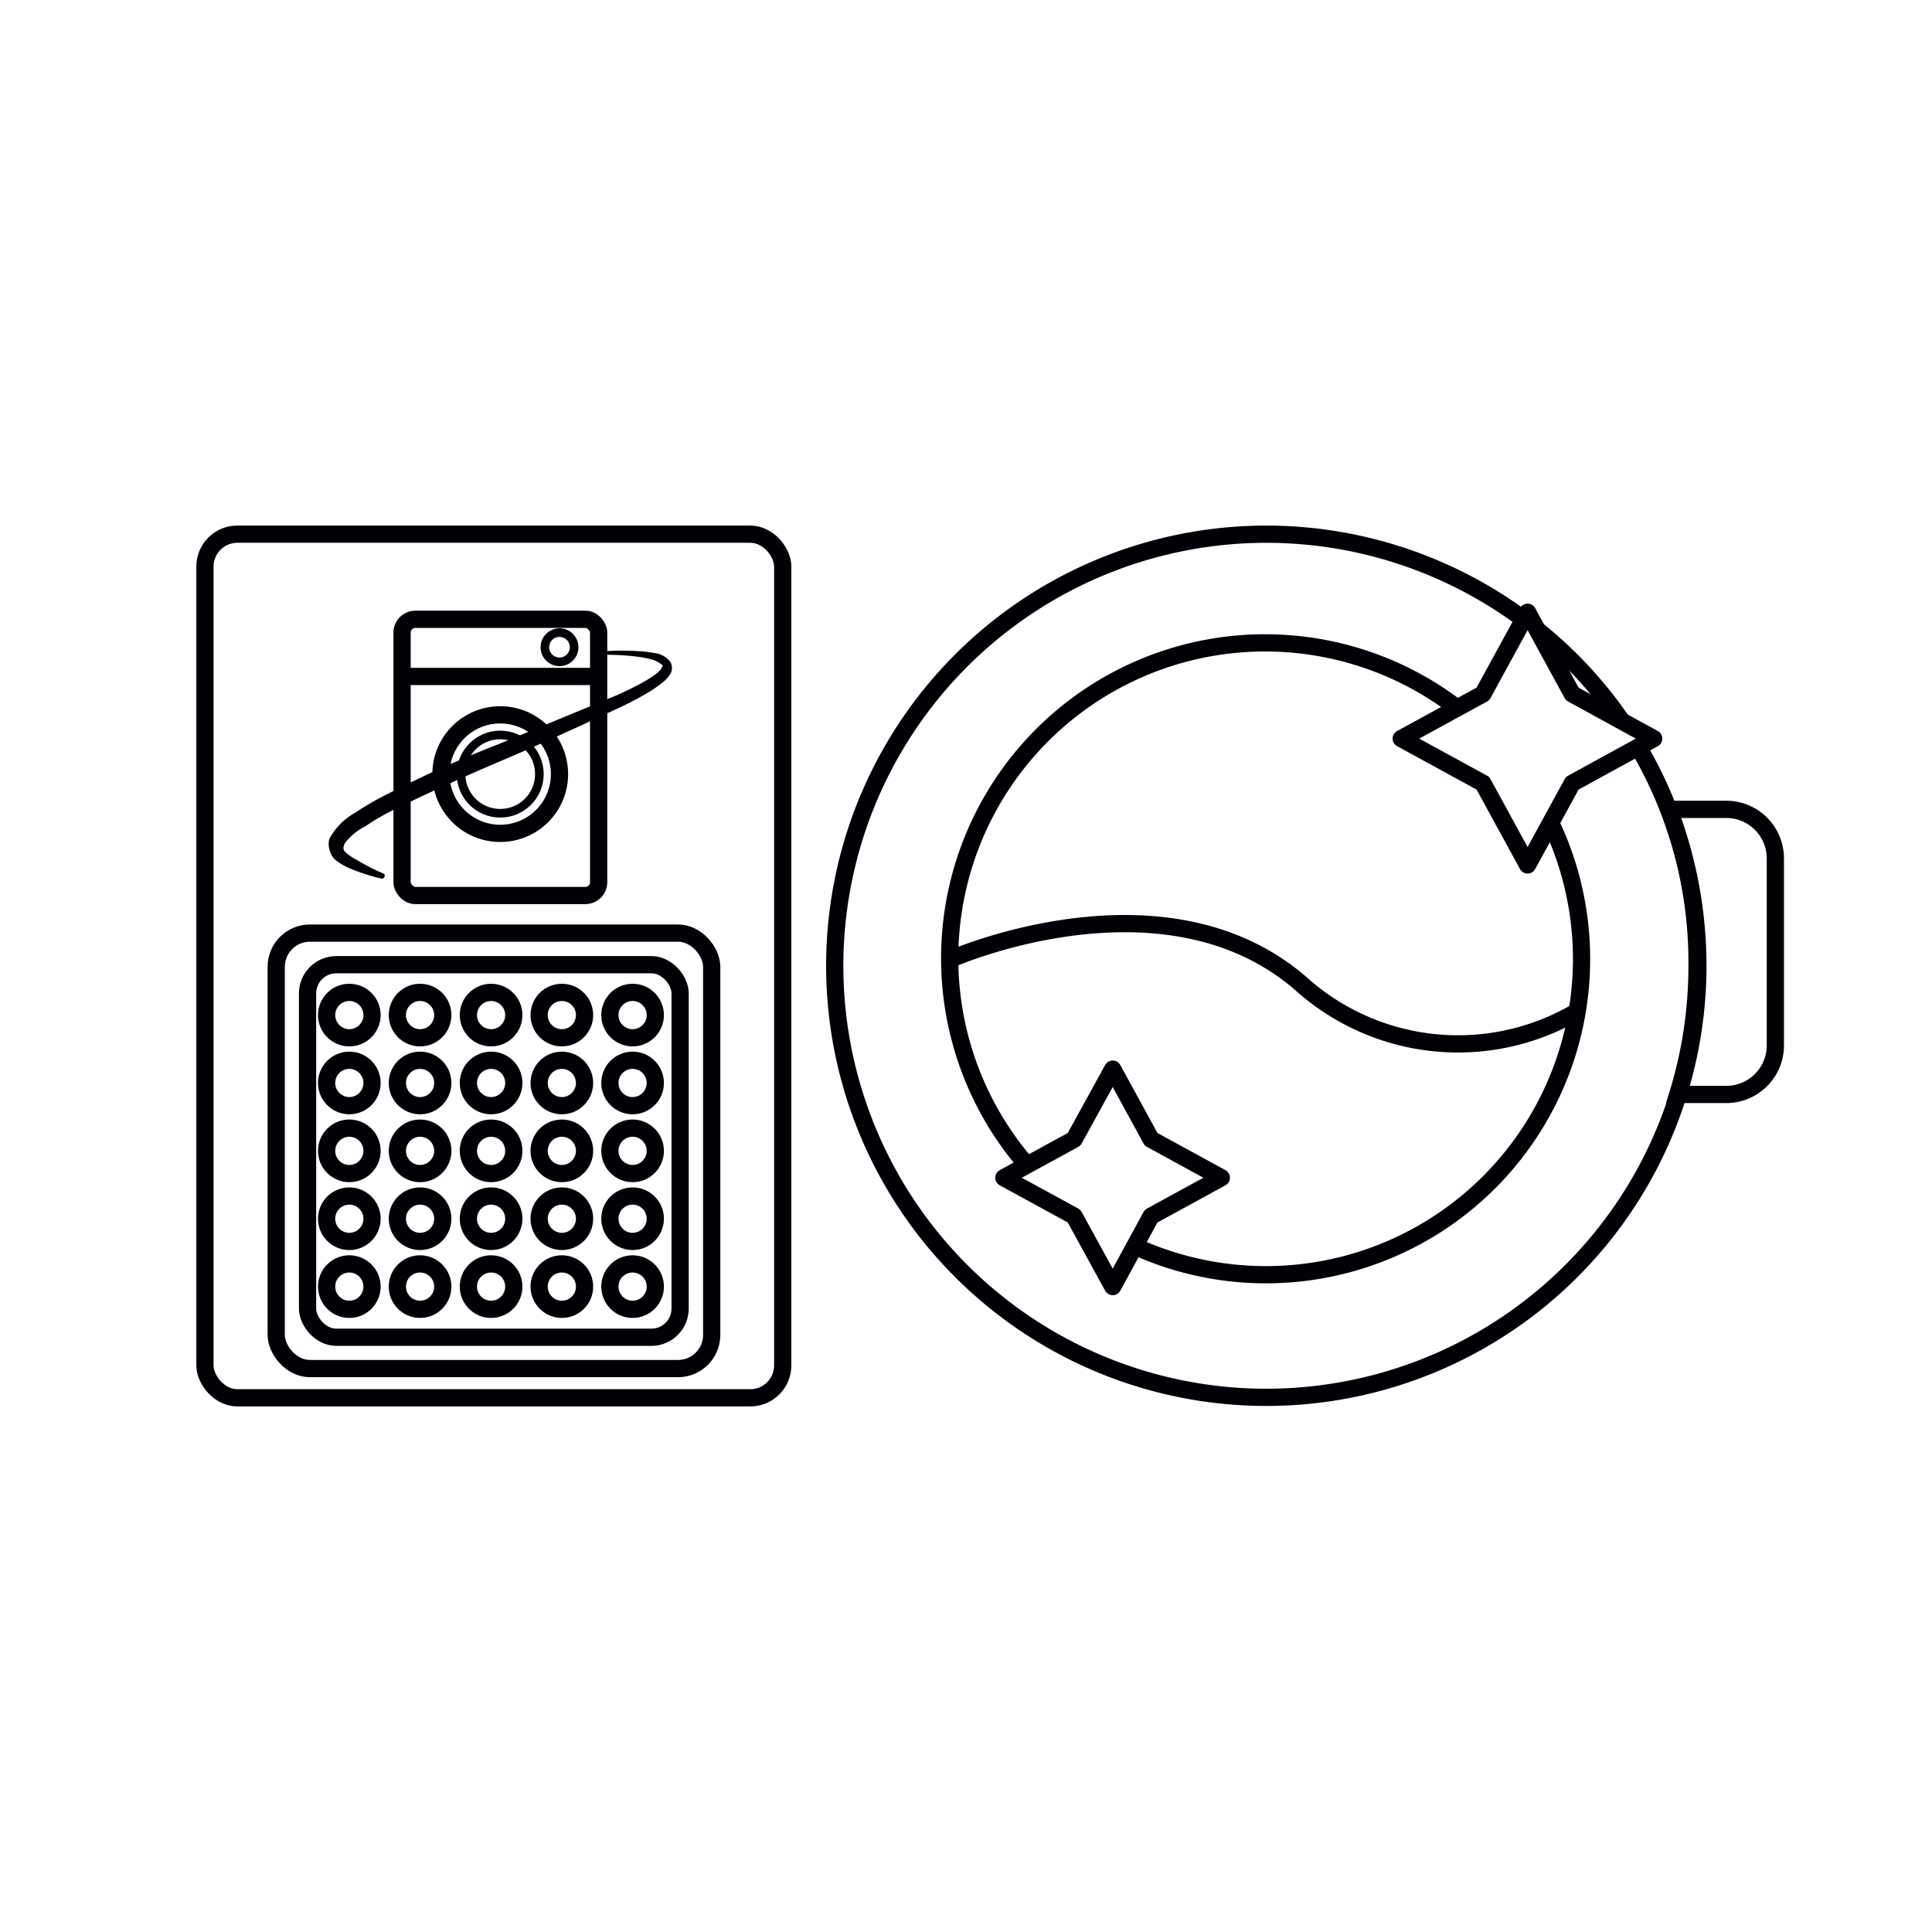 <svg id="Слой_2" data-name="Слой 2" xmlns="http://www.w3.org/2000/svg" viewBox="0 0 74 74"><defs><style>.cls-1,.cls-2,.cls-3,.cls-5,.cls-6{fill:none;}.cls-1,.cls-2,.cls-3,.cls-5{stroke:#000105;}.cls-1,.cls-3{stroke-miterlimit:10;}.cls-1,.cls-2,.cls-5{stroke-width:0.66px;}.cls-2,.cls-5,.cls-6{stroke-linejoin:round;}.cls-3{stroke-width:0.33px;}.cls-4{fill:#000105;}.cls-5{stroke-linecap:round;}.cls-6{stroke:#201600;stroke-width:0.5px;}</style></defs><title>•-Средства очисткиимпортерия</title><path class="cls-1" d="M58.87,24.12a16.37,16.37,0,0,1,3.25,3.5"/><path class="cls-1" d="M62.75,28.61a16.53,16.53,0,1,1-4.42-4.91"/><path class="cls-1" d="M39.34,44.63A12.08,12.08,0,0,1,55.81,27.12"/><path class="cls-1" d="M59.39,31.51A12.09,12.09,0,0,1,43.46,47.73"/><path class="cls-1" d="M66.11,31H63.92A16.41,16.41,0,0,1,65,37a16.64,16.64,0,0,1-.74,4.92h1.82A1.88,1.88,0,0,0,68,40V32.91A1.88,1.88,0,0,0,66.11,31Z"/><path class="cls-1" d="M36.41,36.74s8.15-3.61,13.4.92a9,9,0,0,0,10.6,1.08"/><polygon class="cls-2" points="56.8 26.58 58.51 23.45 60.22 26.58 63.34 28.29 60.22 30 58.51 33.13 56.8 30 53.67 28.29 56.8 26.58"/><polygon class="cls-2" points="41.14 43.64 42.62 40.95 44.09 43.64 46.78 45.11 44.09 46.58 42.62 49.28 41.14 46.58 38.45 45.11 41.14 43.64"/><rect class="cls-1" x="15.4" y="23.72" width="7.53" height="10.58" rx="0.51"/><line class="cls-1" x1="15.4" y1="25.91" x2="22.92" y2="25.91"/><circle class="cls-1" cx="19.16" cy="29.65" r="2.27"/><circle class="cls-3" cx="19.16" cy="29.65" r="1.5"/><circle class="cls-3" cx="21.43" cy="24.79" r="0.56"/><path class="cls-4" d="M23.2,24.94a10.1,10.1,0,0,1,1.23,0,4.36,4.36,0,0,1,.62.07.89.89,0,0,1,.63.35.47.47,0,0,1,0,.45,1.55,1.55,0,0,1-.23.27,4.6,4.6,0,0,1-.52.38,11.46,11.46,0,0,1-1.09.59c-1.47.69-2.95,1.37-4.43,2s-3,1.31-4.4,2c-.35.18-.7.38-1,.59a2.25,2.25,0,0,0-.81.67c-.05.14-.07.19,0,.3a1.78,1.78,0,0,0,.44.31,8.27,8.27,0,0,0,1.07.55.09.09,0,0,1,0,.13.08.08,0,0,1-.11.05,7.36,7.36,0,0,1-1.18-.38,2.36,2.36,0,0,1-.58-.34.74.74,0,0,1-.22-.39.73.73,0,0,1,0-.42,2.52,2.52,0,0,1,1-1,10.35,10.35,0,0,1,1.07-.63c1.45-.75,2.94-1.42,4.44-2l4.49-1.86c.36-.16.73-.34,1.07-.53a5.72,5.72,0,0,0,.48-.32c.14-.12.24-.28.2-.31s-.23-.17-.41-.21a3.59,3.59,0,0,0-.57-.11,9.66,9.66,0,0,0-1.2-.07.08.08,0,0,1-.09-.08A.1.1,0,0,1,23.2,24.94Z"/><rect class="cls-5" x="7.85" y="20.46" width="22.13" height="33.08" rx="1.24"/><rect class="cls-5" x="10.58" y="35.74" width="16.68" height="16.68" rx="1.29"/><rect class="cls-5" x="11.78" y="36.95" width="14.27" height="14.27" rx="1.1"/><circle class="cls-5" cx="13.38" cy="38.88" r="0.87"/><circle class="cls-5" cx="16.09" cy="38.88" r="0.87"/><circle class="cls-5" cx="18.81" cy="38.88" r="0.87"/><circle class="cls-5" cx="21.52" cy="38.88" r="0.87"/><circle class="cls-5" cx="24.23" cy="38.88" r="0.87"/><circle class="cls-5" cx="13.38" cy="41.48" r="0.87"/><circle class="cls-5" cx="16.09" cy="41.48" r="0.87"/><circle class="cls-5" cx="18.81" cy="41.48" r="0.87"/><circle class="cls-5" cx="21.52" cy="41.48" r="0.87"/><circle class="cls-5" cx="24.23" cy="41.48" r="0.87"/><circle class="cls-5" cx="13.38" cy="44.08" r="0.87"/><circle class="cls-5" cx="16.09" cy="44.08" r="0.87"/><circle class="cls-5" cx="18.81" cy="44.08" r="0.87"/><circle class="cls-5" cx="21.52" cy="44.08" r="0.87"/><circle class="cls-5" cx="24.23" cy="44.08" r="0.87"/><circle class="cls-5" cx="13.38" cy="46.68" r="0.87"/><circle class="cls-5" cx="16.09" cy="46.68" r="0.87"/><circle class="cls-5" cx="18.81" cy="46.68" r="0.87"/><circle class="cls-5" cx="21.52" cy="46.68" r="0.87"/><circle class="cls-5" cx="24.23" cy="46.68" r="0.87"/><circle class="cls-5" cx="13.38" cy="49.28" r="0.87"/><circle class="cls-5" cx="16.09" cy="49.28" r="0.87"/><circle class="cls-5" cx="18.81" cy="49.28" r="0.87"/><circle class="cls-5" cx="21.52" cy="49.28" r="0.87"/><circle class="cls-5" cx="24.23" cy="49.28" r="0.87"/><polyline class="cls-6" points="-247.25 505.17 1237.88 505.17 1237.88 38.67"/></svg>